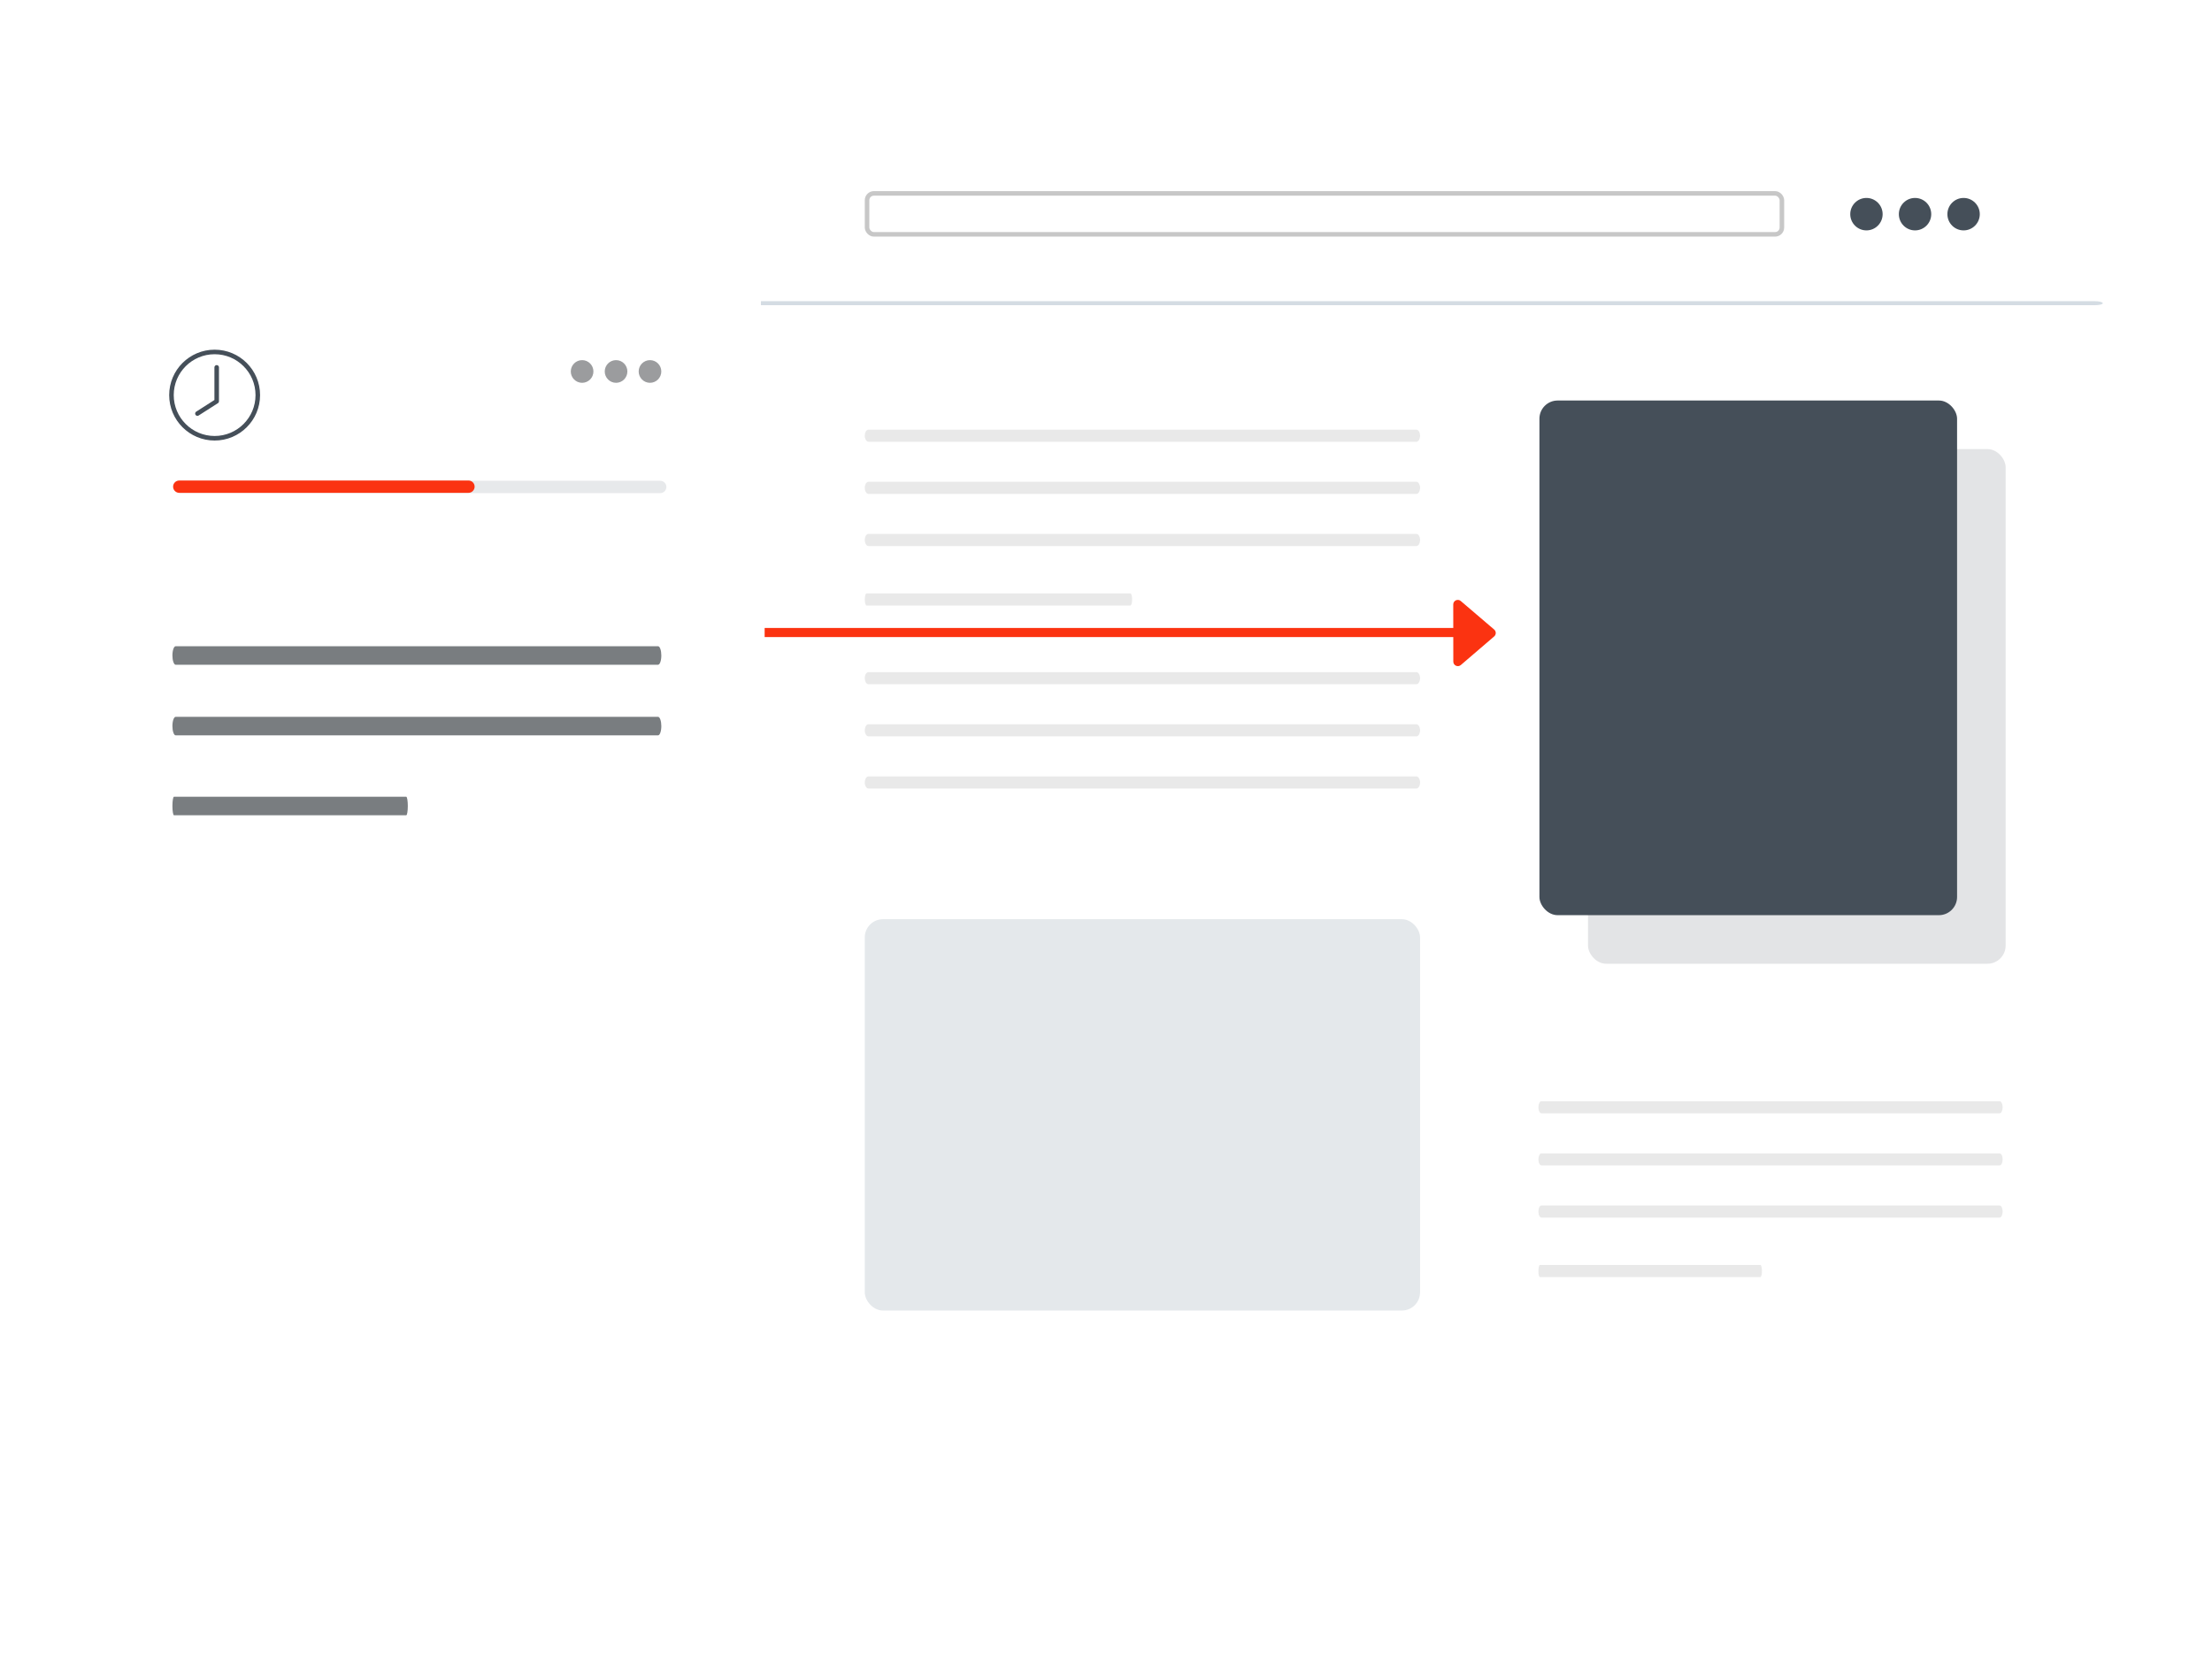 <svg width="243" height="182" viewBox="0 0 243 182" fill="none" xmlns="http://www.w3.org/2000/svg">
    <g filter="url(#filter0_d_4310_11909)">
        <path d="M77.001 16C77.001 13.791 78.792 12 81.001 12H227.001C229.21 12 231.001 13.791 231.001 16V166C231.001 168.209 229.21 170 227.001 170H81.001C78.792 170 77.001 168.209 77.001 166V16Z" fill="white"/>
    </g>
    <path d="M205.038 25.315C206.02 25.315 206.817 24.517 206.817 23.532C206.817 22.548 206.02 21.75 205.038 21.75C204.056 21.75 203.26 22.548 203.26 23.532C203.26 24.517 204.056 25.315 205.038 25.315Z" fill="#454F59"/>
    <path d="M210.377 25.315C211.36 25.315 212.156 24.517 212.156 23.532C212.156 22.548 211.36 21.75 210.377 21.75C209.395 21.75 208.599 22.548 208.599 23.532C208.599 24.517 209.395 25.315 210.377 25.315Z" fill="#454F59"/>
    <path d="M215.711 25.315C216.693 25.315 217.49 24.517 217.49 23.532C217.49 22.548 216.693 21.75 215.711 21.75C214.729 21.75 213.932 22.548 213.932 23.532C213.932 24.517 214.729 25.315 215.711 25.315Z" fill="#454F59"/>
    <path d="M77.001 33.316C77.001 33.438 77.396 33.537 77.888 33.537H230.114C230.606 33.537 231.001 33.438 231.001 33.316C231.001 33.193 230.606 33.094 230.114 33.094H77.888C77.396 33.094 77.001 33.193 77.001 33.316Z" fill="#D4DCE3"/>
    <rect x="95.251" y="21.25" width="100.5" height="4.5" rx="0.75" fill="white" stroke="#C7C7C7" stroke-width="0.5"/>
    <rect opacity="0.15" x="174.45" y="49.344" width="45.881" height="56.55" rx="2" fill="#454F59"/>
    <rect x="95.001" y="101" width="61" height="43" rx="2" fill="#E4E8EB"/>
    <rect x="169.114" y="44.008" width="45.881" height="56.55" rx="2" fill="#454F59"/>
    <path d="M95.403 73.852C95.181 73.852 95.001 74.15 95.001 74.517C95.001 74.696 95.043 74.861 95.119 74.983C95.195 75.113 95.295 75.182 95.403 75.182H155.599C155.821 75.182 156.001 74.884 156.001 74.517C156.001 74.338 155.959 74.172 155.883 74.05C155.807 73.921 155.707 73.852 155.599 73.852H95.403Z" fill="#E9E9E9"/>
    <path d="M95.403 52.938C95.181 52.938 95.001 53.236 95.001 53.603C95.001 53.782 95.043 53.947 95.119 54.069C95.195 54.199 95.295 54.268 95.403 54.268H155.599C155.821 54.268 156.001 53.97 156.001 53.603C156.001 53.424 155.959 53.258 155.883 53.136C155.807 53.007 155.707 52.938 155.599 52.938H95.403Z" fill="#E9E9E9"/>
    <path d="M95.403 85.312C95.181 85.312 95.001 85.611 95.001 85.978C95.001 86.157 95.043 86.322 95.119 86.444C95.195 86.574 95.295 86.643 95.403 86.643H155.599C155.821 86.643 156.001 86.345 156.001 85.978C156.001 85.799 155.959 85.633 155.883 85.511C155.807 85.382 155.707 85.312 155.599 85.312H95.403Z" fill="#E9E9E9"/>
    <path d="M95.403 47.211C95.181 47.211 95.001 47.509 95.001 47.876C95.001 48.055 95.043 48.221 95.119 48.343C95.195 48.472 95.295 48.541 95.403 48.541H155.599C155.821 48.541 156.001 48.243 156.001 47.876C156.001 47.697 155.959 47.532 155.883 47.41C155.807 47.28 155.707 47.211 155.599 47.211H95.403Z" fill="#E9E9E9"/>
    <path d="M95.403 79.578C95.181 79.578 95.001 79.876 95.001 80.243C95.001 80.422 95.043 80.588 95.119 80.71C95.195 80.839 95.295 80.909 95.403 80.909H155.599C155.821 80.909 156.001 80.61 156.001 80.243C156.001 80.064 155.959 79.899 155.883 79.777C155.807 79.647 155.707 79.578 155.599 79.578H95.403Z" fill="#E9E9E9"/>
    <path d="M95.403 58.664C95.181 58.664 95.001 58.962 95.001 59.329C95.001 59.508 95.043 59.674 95.119 59.796C95.195 59.925 95.295 59.995 95.403 59.995H155.599C155.821 59.995 156.001 59.696 156.001 59.329C156.001 59.15 155.959 58.985 155.883 58.863C155.807 58.733 155.707 58.664 155.599 58.664H95.403Z" fill="#E9E9E9"/>
    <path d="M95.195 65.203C95.088 65.203 95.001 65.501 95.001 65.868C95.001 66.047 95.021 66.213 95.058 66.335C95.094 66.464 95.143 66.534 95.195 66.534H124.178C124.284 66.534 124.371 66.235 124.371 65.868C124.371 65.689 124.351 65.524 124.315 65.402C124.278 65.272 124.23 65.203 124.178 65.203H95.195Z" fill="#E9E9E9"/>
    <path d="M169.337 126.727C169.152 126.727 169.001 127.025 169.001 127.392C169.001 127.571 169.036 127.736 169.099 127.858C169.163 127.988 169.247 128.057 169.337 128.057H219.665C219.85 128.057 220.001 127.759 220.001 127.392C220.001 127.213 219.966 127.047 219.903 126.925C219.839 126.796 219.755 126.727 219.665 126.727H169.337Z" fill="#E9E9E9"/>
    <path d="M169.337 121C169.152 121 169.001 121.298 169.001 121.665C169.001 121.844 169.036 122.01 169.099 122.132C169.163 122.261 169.247 122.331 169.337 122.331H219.665C219.85 122.331 220.001 122.032 220.001 121.665C220.001 121.486 219.966 121.321 219.903 121.199C219.839 121.069 219.755 121 219.665 121H169.337Z" fill="#E9E9E9"/>
    <path d="M169.337 132.453C169.152 132.453 169.001 132.752 169.001 133.118C169.001 133.297 169.036 133.463 169.099 133.585C169.163 133.714 169.247 133.784 169.337 133.784H219.665C219.85 133.784 220.001 133.485 220.001 133.118C220.001 132.94 219.966 132.774 219.903 132.652C219.839 132.522 219.755 132.453 219.665 132.453H169.337Z" fill="#E9E9E9"/>
    <path d="M169.163 138.992C169.074 138.992 169.001 139.291 169.001 139.657C169.001 139.836 169.018 140.002 169.048 140.124C169.079 140.253 169.119 140.323 169.163 140.323H193.395C193.484 140.323 193.557 140.024 193.557 139.657C193.557 139.479 193.54 139.313 193.509 139.191C193.478 139.061 193.438 138.992 193.395 138.992H169.163Z" fill="#E9E9E9"/>
    <path d="M164.142 69.171C164.375 69.37 164.375 69.731 164.142 69.931L160.479 73.073C160.155 73.351 159.654 73.121 159.654 72.694L159.647 66.417C159.647 65.99 160.147 65.759 160.472 66.036L164.142 69.171Z" fill="#FB3311"/>
    <g filter="url(#filter1_d_4310_11909)">
        <path d="M8 32.648C8 30.439 9.791 28.648 12 28.648H79.59C81.799 28.648 83.59 30.439 83.59 32.648V117C83.59 119.209 81.799 121 79.59 121H12C9.791 121 8 119.209 8 117V32.648Z" fill="white"/>
    </g>
    <path d="M63.948 42.062C64.634 42.062 65.191 41.504 65.191 40.816C65.191 40.128 64.634 39.57 63.948 39.57C63.261 39.57 62.705 40.128 62.705 40.816C62.705 41.504 63.261 42.062 63.948 42.062Z" fill="#9B9C9E"/>
    <path d="M67.677 42.062C68.364 42.062 68.921 41.504 68.921 40.816C68.921 40.128 68.364 39.57 67.677 39.57C66.991 39.57 66.434 40.128 66.434 40.816C66.434 41.504 66.991 42.062 67.677 42.062Z" fill="#9B9C9E"/>
    <path d="M71.405 42.062C72.091 42.062 72.648 41.504 72.648 40.816C72.648 40.128 72.091 39.57 71.405 39.57C70.718 39.57 70.162 40.128 70.162 40.816C70.162 41.504 70.718 42.062 71.405 42.062Z" fill="#9B9C9E"/>
    <path d="M19.295 71.008C19.1 71.008 18.941 71.464 18.941 72.024C18.941 72.297 18.978 72.55 19.045 72.736C19.112 72.934 19.2 73.04 19.295 73.04H72.295C72.491 73.04 72.65 72.584 72.65 72.024C72.65 71.751 72.613 71.498 72.546 71.311C72.479 71.114 72.391 71.008 72.295 71.008H19.295Z" fill="#797D80"/>
    <path d="M19.295 78.766C19.1 78.766 18.941 79.221 18.941 79.782C18.941 80.055 18.978 80.308 19.045 80.494C19.112 80.692 19.2 80.798 19.295 80.798H72.295C72.491 80.798 72.65 80.342 72.65 79.782C72.65 79.508 72.613 79.256 72.546 79.069C72.479 78.871 72.391 78.766 72.295 78.766H19.295Z" fill="#797D80"/>
    <path d="M19.112 87.547C19.018 87.547 18.941 88.003 18.941 88.563C18.941 88.836 18.959 89.089 18.991 89.275C19.023 89.473 19.066 89.579 19.112 89.579H44.63C44.724 89.579 44.801 89.123 44.801 88.563C44.801 88.29 44.783 88.037 44.751 87.85C44.718 87.653 44.676 87.547 44.63 87.547H19.112Z" fill="#797D80"/>
    <path d="M23.805 43.98V40.368M23.805 44.089L21.688 45.443M28.32 43.413C28.32 46.032 26.197 48.155 23.578 48.155C20.959 48.155 18.836 46.032 18.836 43.413C18.836 40.795 20.959 38.672 23.578 38.672C26.197 38.672 28.32 40.795 28.32 43.413Z" stroke="#454F59" stroke-width="0.5" stroke-linecap="round" stroke-linejoin="round"/>
    <path d="M19.149 53.505C19.149 53.131 19.452 52.828 19.826 52.828H72.527C72.901 52.828 73.205 53.131 73.205 53.505C73.205 53.88 72.901 54.183 72.527 54.183H19.826C19.452 54.183 19.149 53.88 19.149 53.505Z" fill="#E7E9EB"/>
    <path d="M19.015 53.474C19.015 53.1 19.318 52.797 19.692 52.797H51.463C51.837 52.797 52.14 53.1 52.14 53.474C52.14 53.848 51.837 54.152 51.463 54.152H19.692C19.318 54.152 19.015 53.848 19.015 53.474Z" fill="#FB3311"/>
    <line x1="160" y1="69.5" x2="84" y2="69.5" stroke="#FB3311"/>
    <defs>
        <filter id="filter0_d_4310_11909" x="65.001" y="0" width="178" height="182" filterUnits="userSpaceOnUse" color-interpolation-filters="sRGB">
            <feFlood flood-opacity="0" result="BackgroundImageFix"/>
            <feColorMatrix in="SourceAlpha" type="matrix" values="0 0 0 0 0 0 0 0 0 0 0 0 0 0 0 0 0 0 127 0" result="hardAlpha"/>
            <feOffset/>
            <feGaussianBlur stdDeviation="6"/>
            <feComposite in2="hardAlpha" operator="out"/>
            <feColorMatrix type="matrix" values="0 0 0 0 0 0 0 0 0 0 0 0 0 0 0 0 0 0 0.15 0"/>
            <feBlend mode="normal" in2="BackgroundImageFix" result="effect1_dropShadow_4310_11909"/>
            <feBlend mode="normal" in="SourceGraphic" in2="effect1_dropShadow_4310_11909" result="shape"/>
        </filter>
        <filter id="filter1_d_4310_11909" x="0" y="20.648" width="91.59" height="108.352" filterUnits="userSpaceOnUse" color-interpolation-filters="sRGB">
            <feFlood flood-opacity="0" result="BackgroundImageFix"/>
            <feColorMatrix in="SourceAlpha" type="matrix" values="0 0 0 0 0 0 0 0 0 0 0 0 0 0 0 0 0 0 127 0" result="hardAlpha"/>
            <feOffset/>
            <feGaussianBlur stdDeviation="4"/>
            <feComposite in2="hardAlpha" operator="out"/>
            <feColorMatrix type="matrix" values="0 0 0 0 0 0 0 0 0 0 0 0 0 0 0 0 0 0 0.12 0"/>
            <feBlend mode="normal" in2="BackgroundImageFix" result="effect1_dropShadow_4310_11909"/>
            <feBlend mode="normal" in="SourceGraphic" in2="effect1_dropShadow_4310_11909" result="shape"/>
        </filter>
    </defs>
</svg>
